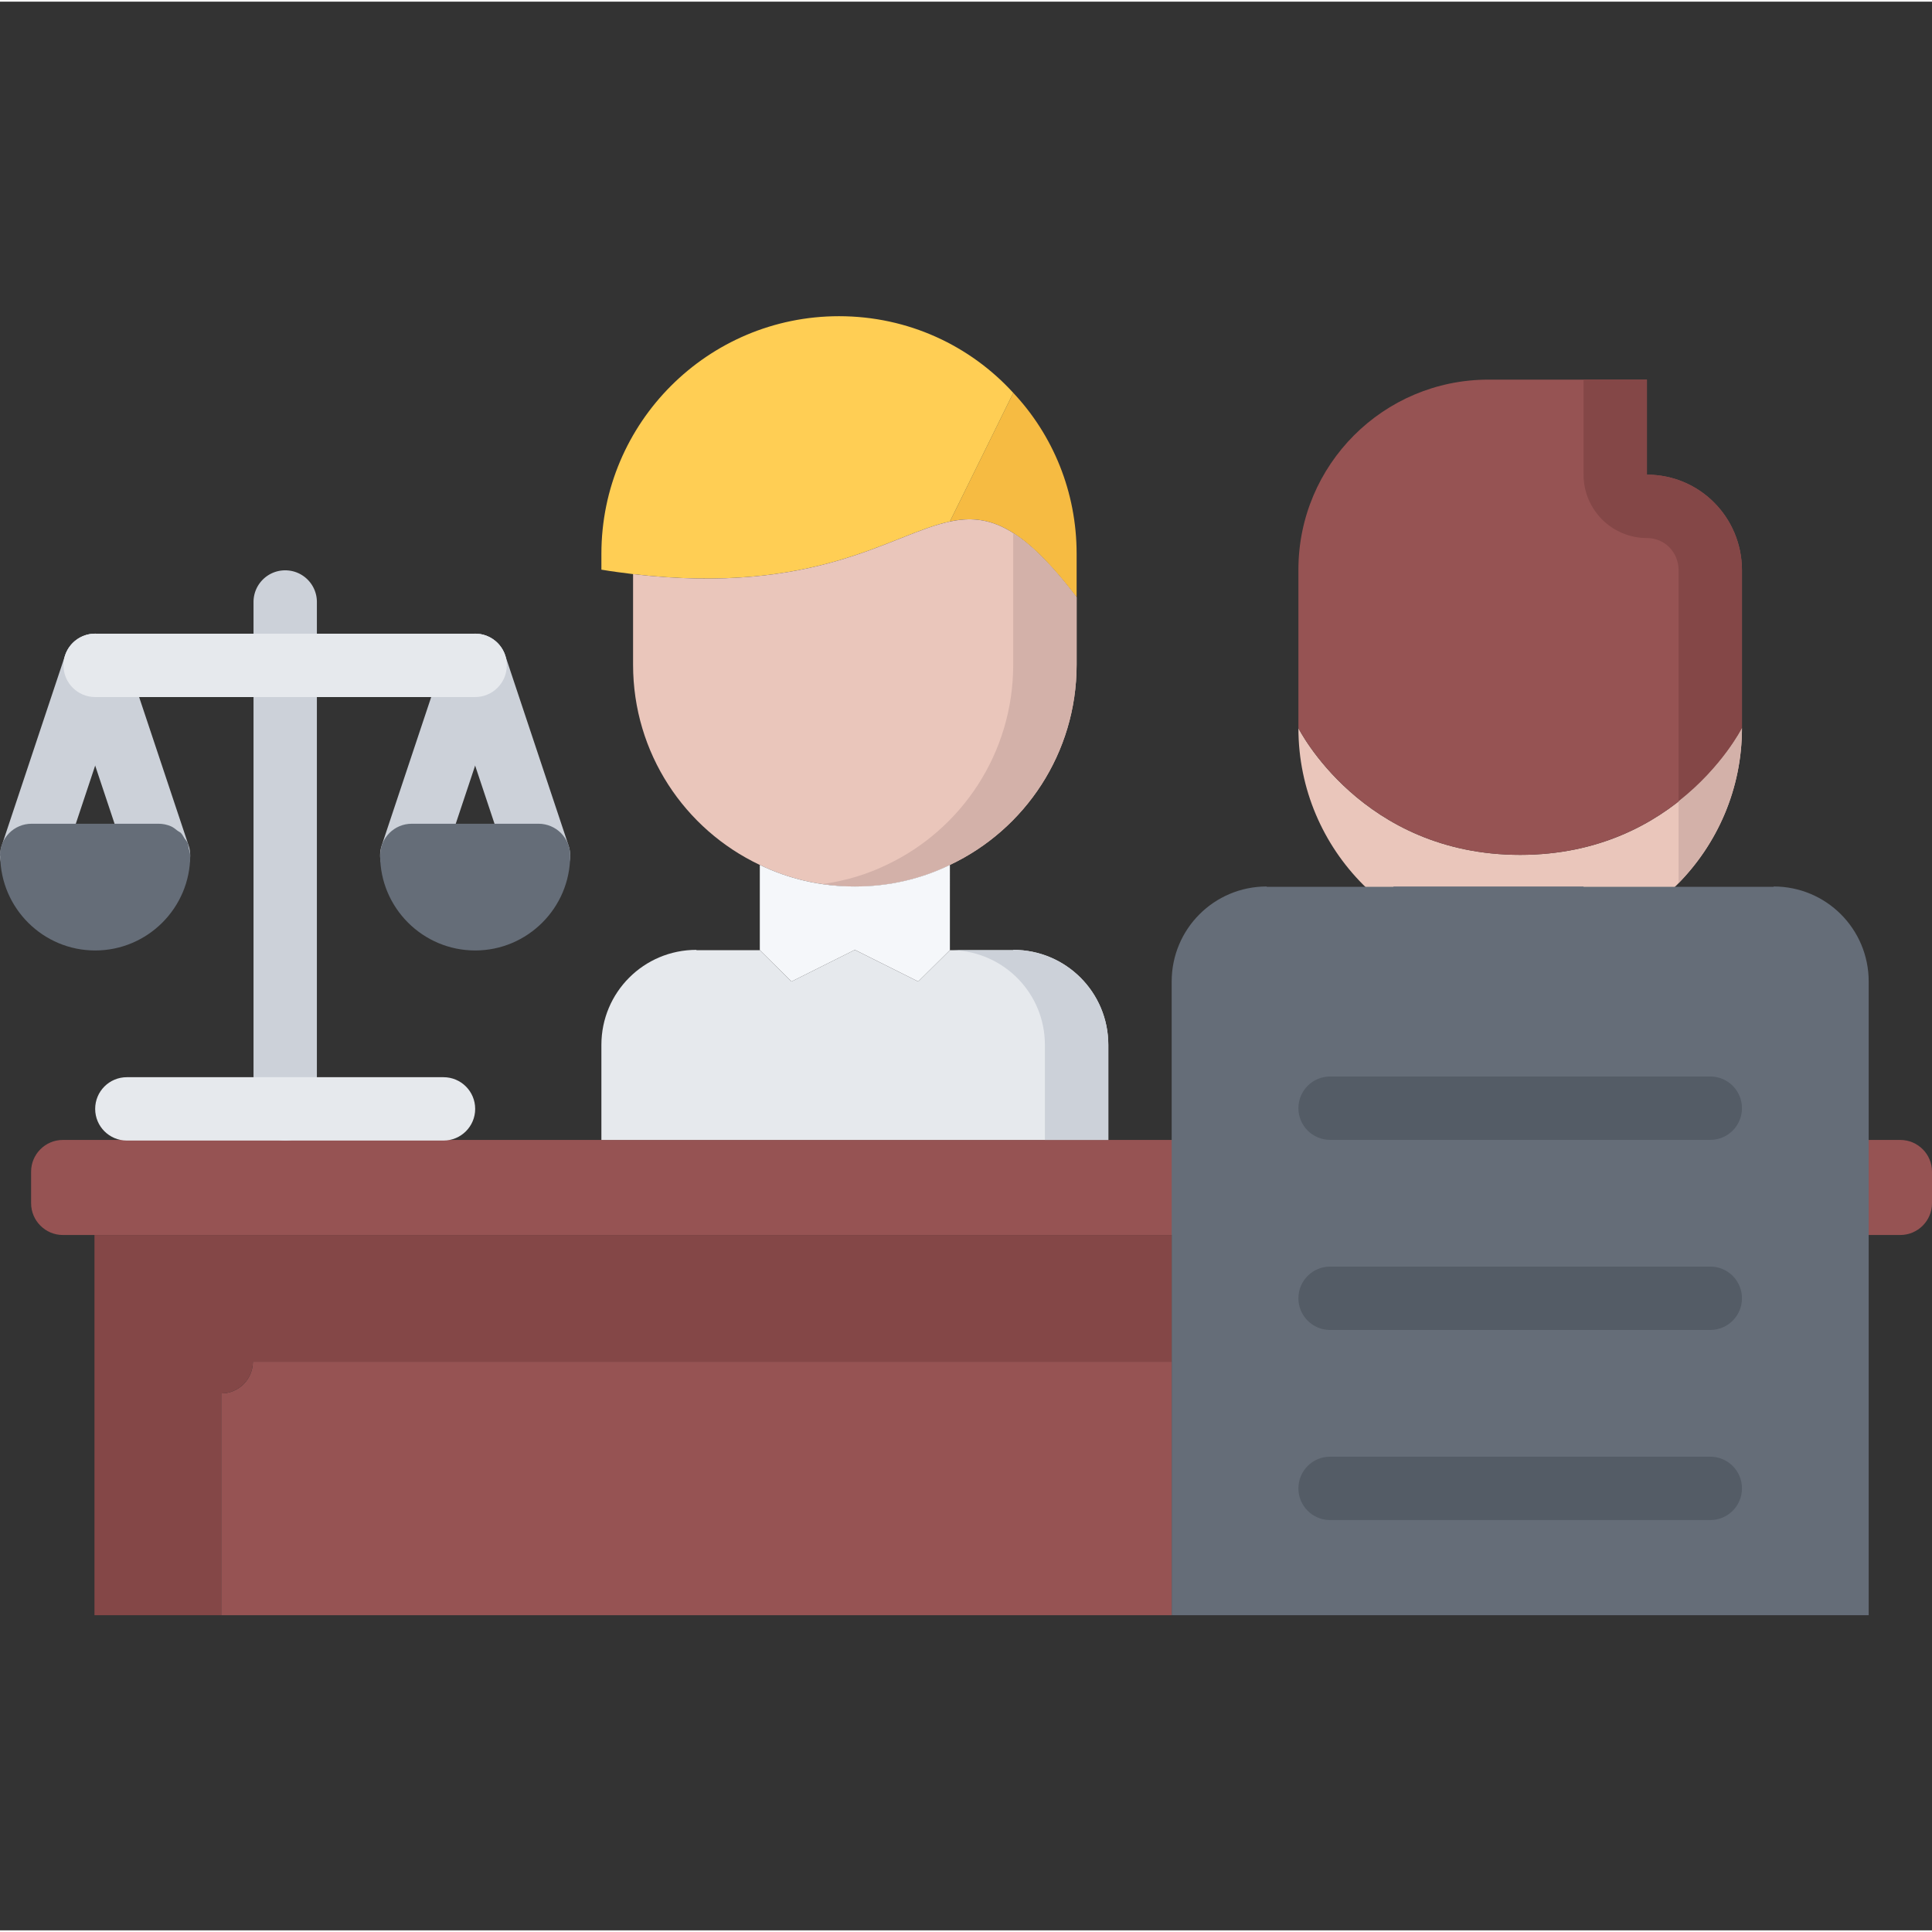 <svg height="487pt" viewBox="0 -79 487.84 487" width="487pt" xmlns="http://www.w3.org/2000/svg"><rect x="0" y="-79" width="487.84" height="487" fill="#333333" stroke="none"/><path d="M383.855 160.438c-30.968 0-56-25.13-56-56 0 0 16 32 56 32s56-32 56-32c0 30.87-25.12 56-56 56zm0 0" fill="#eac6bb"/><path d="M415.855 16.438v24c13.282 0 23.922 10.718 24 24v40s-16 32-56 32-56-32-56-32v-40c0-26.489 21.442-48 48-48zm0 0" fill="#965353"/><path d="M439.855 104.438v-40c-.078-13.282-10.718-24-24-24v-24h-16v24c0 8.832 7.16 16 16 16 4.458 0 7.97 3.542 8 8.078v58.39c11.098-8.734 16-18.469 16-18.469zm0 0" fill="#844747"/><path d="M423.855 122.906v20.64c9.872-10.093 16-23.886 16-39.108 0 0-4.902 9.734-16 18.468zm0 0" fill="#d3b1a9"/><path d="M479.84 208.422c4.41 0 8 3.59 8 8v8c0 4.39-3.59 8-8 8H15.855c-4.39 0-8-3.61-8-8v-8c0-4.41 3.61-8 8-8h447.786zm0 0" fill="#965353"/><path d="M471.855 240.422v88h-176v-160c0-13.281 10.72-24 24-24v.078h32v-.078h48v.078h48v-.078c13.282 0 24 10.719 24 24zm0 0" fill="#656d78"/><path d="M271.855 71.387c-13.75-18-22.16-21.2-32-19.125l16-32.489c10 10.637 16 24.965 16 40.637zm0 0" fill="#f6bb42"/><path d="M255.855 19.781l-16 32.489c-15.03 3.199-33.511 18.636-80 13.277-2.558-.328-5.199-.64-8-1.125v-4c0-33.113 26.887-60 60-60 17.442 0 33.13 7.437 44 19.36zm0 0" fill="#ffce54"/><path d="M271.855 71.387v17.035c0 22.324-13.03 41.605-32 50.558-7.28 3.512-15.359 5.442-24 5.442s-16.718-1.922-24-5.442c-18.953-8.953-32-28.234-32-50.558V65.547c46.489 5.36 64.97-10.078 80-13.277 9.848-2.083 18.25 1.117 32 19.117zm0 0" fill="#eac6bb"/><path d="M255.84 55.262v33.16c0 22.324-13.031 41.605-32 50.558-4.969 2.407-10.344 4-15.985 4.817 2.61.375 5.266.625 8 .625 8.641 0 16.72-1.922 24-5.442 18.97-8.953 32-28.234 32-50.558V71.387c-6.23-8.168-11.343-13.168-16.015-16.125zm0 0" fill="#d3b1a9"/><path d="M239.855 160.422v.078l-8 7.922-16-8-16 8-8-7.922v-21.52c7.282 3.512 15.36 5.442 24 5.442s16.72-1.922 24-5.442zm0 0" fill="#f5f7fa"/><path d="M231.855 168.422l8-7.922h16v-.078c13.282 0 24 10.719 24 24v24h-128v-24c0-13.281 10.72-24 24-24v.078h16l8 7.922 16-8zm0 0" fill="#e6e9ed"/><path d="M255.855 160.422v.078h-15.23c12.902.426 23.215 10.902 23.215 23.922v24h16.015v-24c0-13.281-10.718-24-24-24zm0 0" fill="#ccd1d9"/><path d="M295.855 264.422v64h-240v-56c4.395 0 8-3.531 8-8zm0 0" fill="#965353"/><path d="M295.855 232.422v32h-232c0 4.469-3.605 8-8 8v56h-32v-96zm0 0" fill="#844747"/><path d="M431.855 208.402h-96c-4.421 0-8-3.574-8-8 0-4.422 3.579-8 8-8h96c4.426 0 8 3.578 8 8 0 4.426-3.574 8-8 8zm0 0M431.855 256.402h-96c-4.421 0-8-3.574-8-8 0-4.422 3.579-8 8-8h96c4.426 0 8 3.578 8 8 0 4.426-3.574 8-8 8zm0 0M431.855 304.402h-96c-4.421 0-8-3.574-8-8 0-4.422 3.579-8 8-8h96c4.426 0 8 3.578 8 8 0 4.426-3.574 8-8 8zm0 0" fill="#545c66"/><path d="M72.016 208.578c-4.422 0-8-3.574-8-8V72.59c0-4.426 3.578-8 8-8 4.425 0 8 3.574 8 8v127.988a8 8 0 01-8 8zm0 0" fill="#ccd1d9"/><path d="M111.984 208.578H32.031c-4.422 0-8-3.574-8-8 0-4.422 3.578-8 8-8h79.953c4.422 0 8 3.578 8 8 0 4.426-3.578 8-8 8zm0 0" fill="#e6e9ed"/><g fill="#ccd1d9"><path d="M103.984 144.578a7.94 7.94 0 01-2.527-.422c-4.184-1.39-6.457-5.922-5.066-10.113l16-47.984a7.993 7.993 0 0110.113-5.063c4.183 1.39 6.457 5.922 5.062 10.129l-16 47.984a8.009 8.009 0 01-7.582 5.47zm0 0"/><path d="M135.969 144.578a8.012 8.012 0 01-7.594-5.469l-15.984-47.984c-1.407-4.2.859-8.738 5.05-10.129a8.007 8.007 0 0110.125 5.063l15.985 47.984c1.41 4.184-.856 8.723-5.047 10.113a8.095 8.095 0 01-2.535.422zm0 0M8.031 144.578c-.832 0-1.687-.14-2.527-.422-4.184-1.39-6.457-5.922-5.047-10.113l15.984-47.984a8.004 8.004 0 0110.125-5.063c4.188 1.39 6.457 5.922 5.051 10.129l-15.984 47.984a8.037 8.037 0 01-7.602 5.47zm0 0"/><path d="M40.016 144.578c-3.344 0-6.473-2.125-7.575-5.469l-16-47.984c-1.394-4.2.872-8.738 5.063-10.129a7.99 7.99 0 0110.113 5.063l16 47.984c1.39 4.184-.875 8.723-5.066 10.113a8.022 8.022 0 01-2.535.422zm0 0"/></g><path d="M48.016 136.563c0-.622-.215-1.168-.36-1.766-.097-.442-.097-.922-.265-1.344-.184-.441-.528-.785-.797-1.168-.297-.472-.532-.984-.922-1.379-.23-.215-.543-.344-.817-.543-.542-.422-1.078-.886-1.734-1.16-.953-.406-2-.625-3.113-.625H7.984c-4.425 0-8 3.594-7.984 8.02h.016c0 .078.046.16.046.23.145 13.129 10.833 23.75 23.97 23.75 13.234 0 24-10.766 24-24v-.016zm0 0M143.969 136.563c0-4.422-3.578-7.985-8-7.985h-31.985c-4.41 0-7.937 3.531-7.984 7.922 0 .031-.016.047-.016.078 0 13.234 10.77 24 24 24 13.215 0 23.97-10.75 23.985-23.95 0-.03.015-.05.015-.065zm0 0" fill="#656d78"/><path d="M119.969 96.59H24.03c-4.422 0-8-3.578-8-8 0-4.426 3.578-8 8-8h95.938c4.422 0 8 3.574 8 8 0 4.422-3.578 8-8 8zm0 0" fill="#e6e9ed"/></svg>